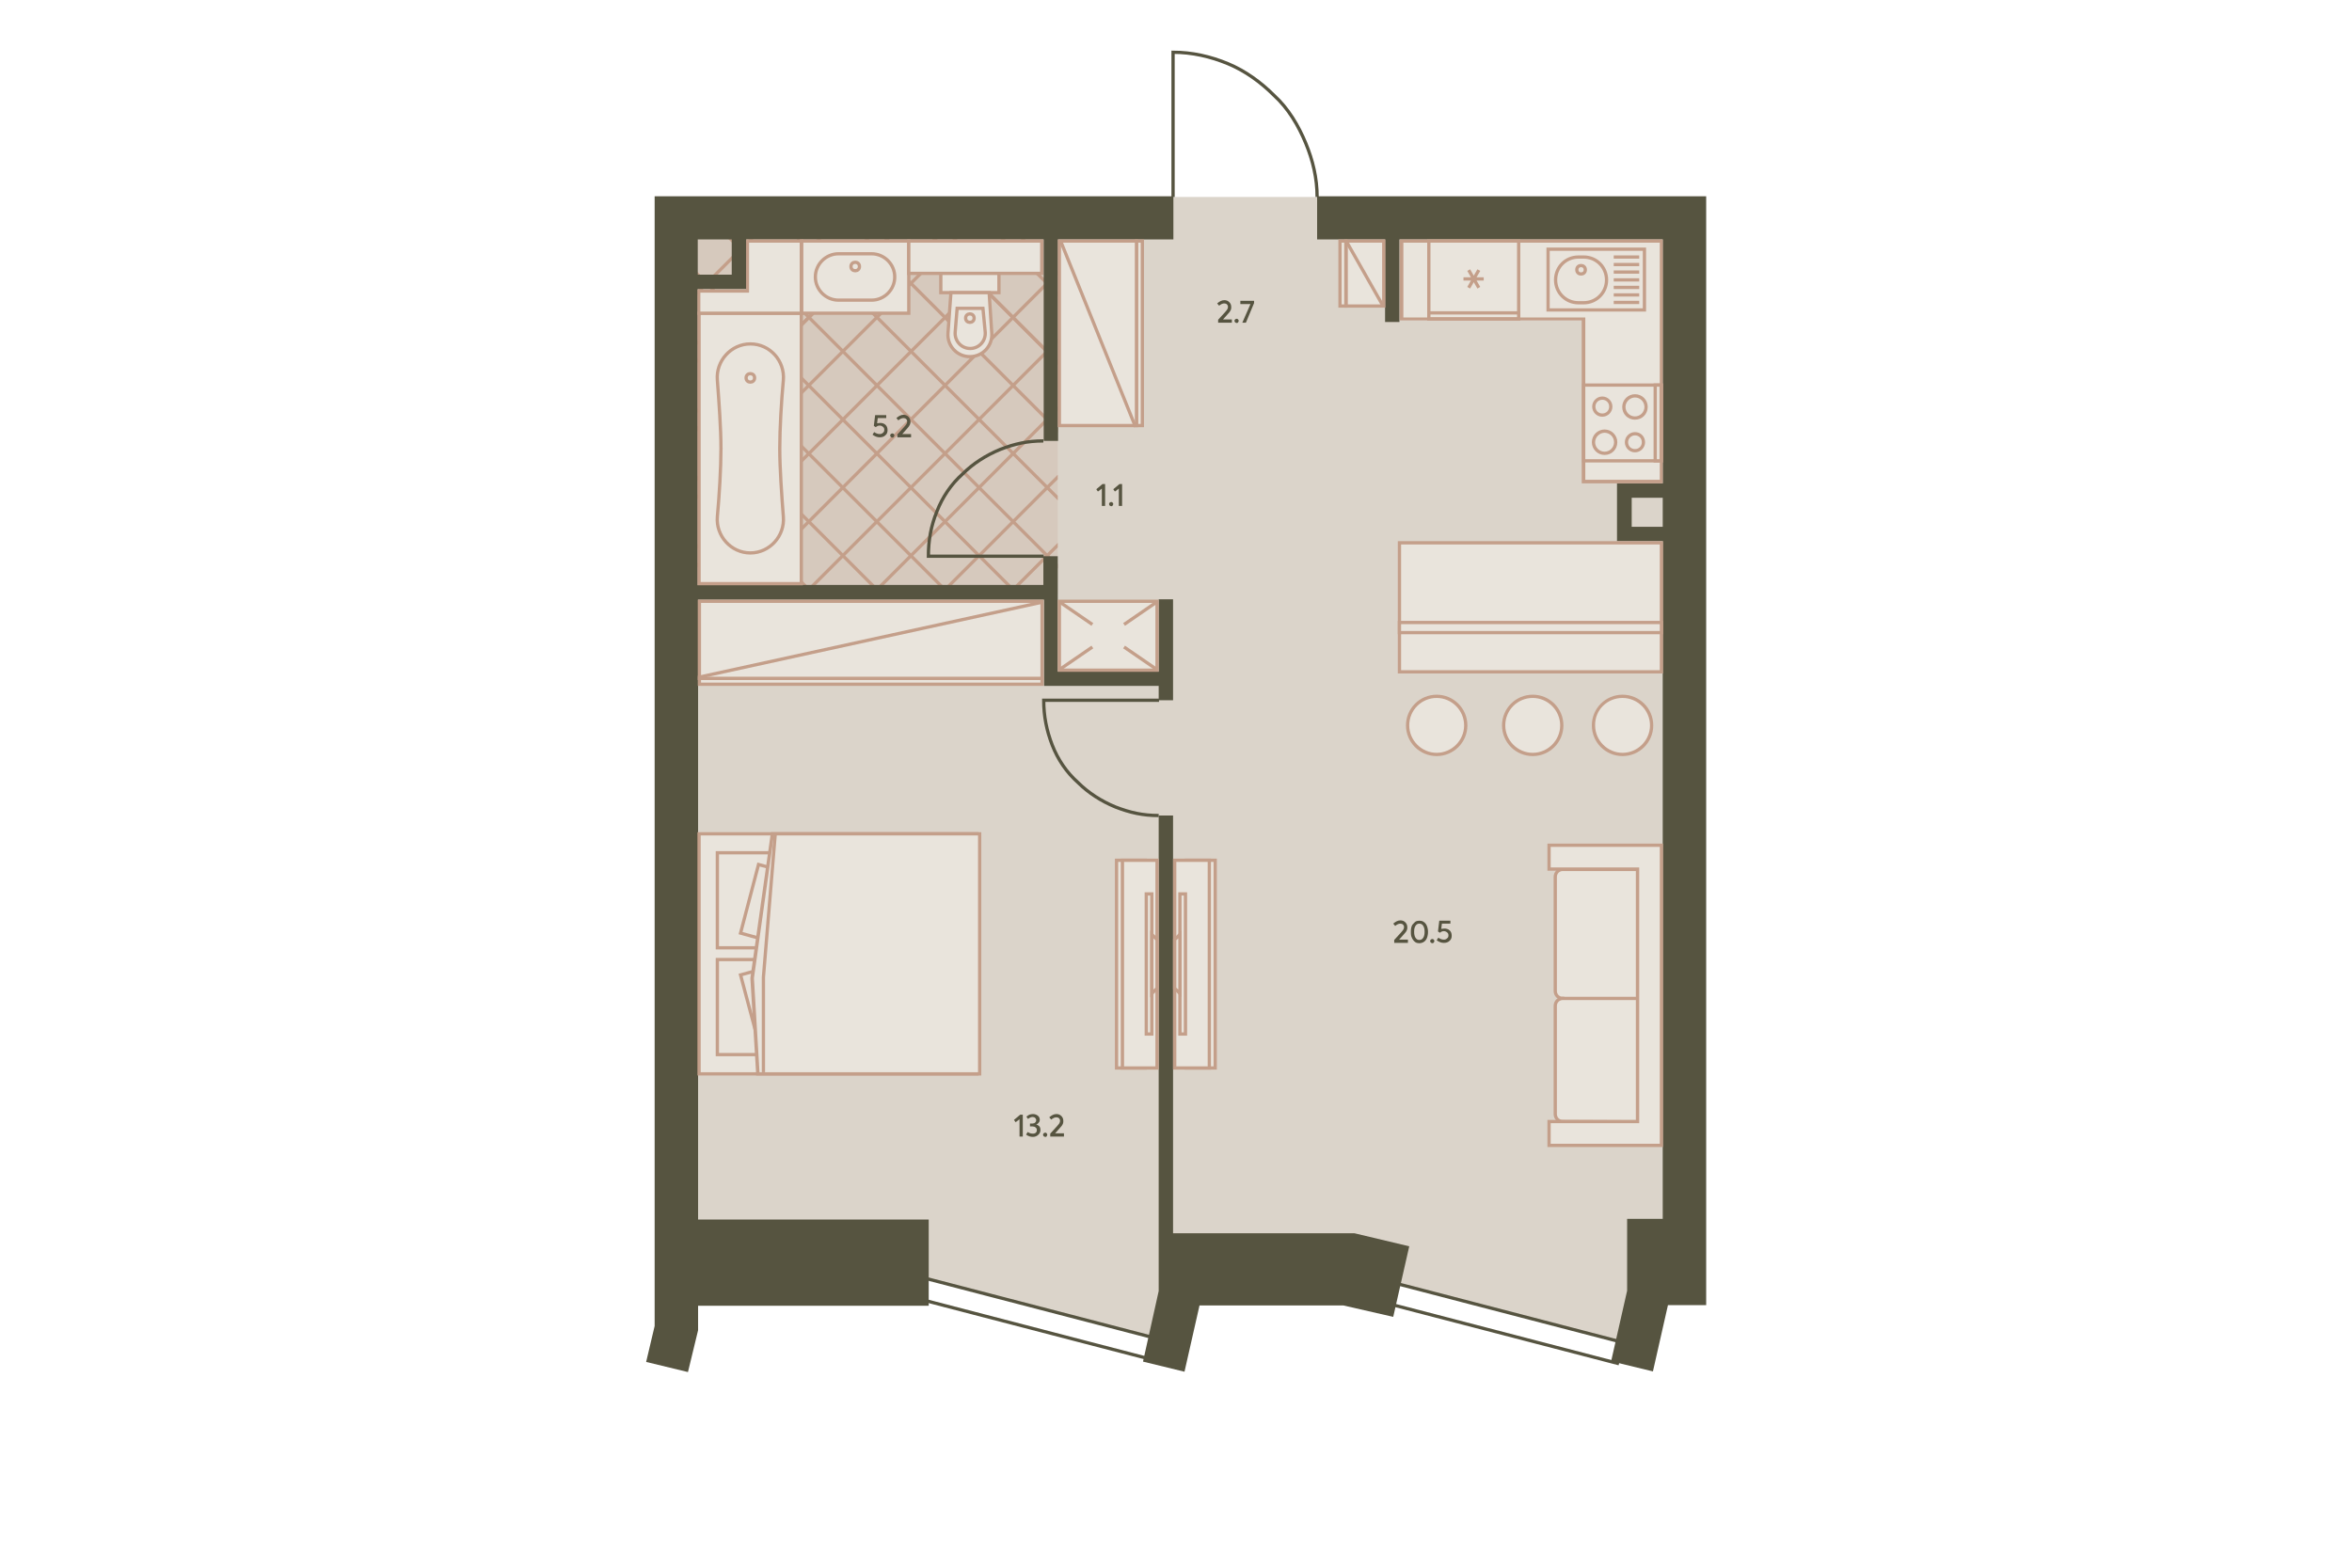 <?xml version="1.0" encoding="utf-8"?>
<!-- Generator: Adobe Illustrator 24.2.0, SVG Export Plug-In . SVG Version: 6.00 Build 0)  -->
<!DOCTYPE svg PUBLIC "-//W3C//DTD SVG 1.1//EN" "http://www.w3.org/Graphics/SVG/1.1/DTD/svg11.dtd">
<svg version="1.1" id="_x31__x5F_2" xmlns:x="http://ns.adobe.com/Extensibility/1.0/" xmlns:i="http://ns.adobe.com/AdobeIllustrator/10.0/" xmlns:graph="http://ns.adobe.com/Graphs/1.0/"
	 xmlns="http://www.w3.org/2000/svg" xmlns:xlink="http://www.w3.org/1999/xlink" x="0px" y="0px" viewBox="0 0 720 480"
	 style="enable-background:new 0 0 720 480;" xml:space="preserve">
<style type="text/css">
	.st0{fill:#DBD4CA;}
	.st1{clip-path:url(#SVGID_2_);}
	.st2{fill:none;stroke:#C49F8A;stroke-miterlimit:10;}
	.st3{opacity:0.3;clip-path:url(#SVGID_4_);}
	.st4{opacity:0.7;fill:#C49F8A;enable-background:new    ;}
	.st5{fill:#565440;}
	.st6{fill:none;stroke:#565440;}
	.st7{fill:none;stroke:#565440;stroke-width:1;stroke-miterlimit:4;}
	.st8{fill:#E9E4DC;}
	.st9{fill:#C49F8A;}
	.st10{fill:#E9E4DC;stroke:#C49F8A;}
	.st11{fill:#E9E4DC;stroke:#C49F8A;stroke-width:1;stroke-miterlimit:4;}
	.st12{fill:none;stroke:#C49F8A;}
	.st13{fill:#E9E4DC;stroke:#C49F8A;stroke-linejoin:round;}
	.st14{opacity:0.76;}
	.st15{fill:#3F3F3F;fill-opacity:0;}
</style>
<polygon id="Floor" class="st0" points="282.2,390.8 358.1,410.8 364.1,394.6 427.3,392.9 495.9,410.7 500.5,396.1 512.2,396.1 
	512.2,60.3 205.7,60.3 205.7,390.8 "/>
<g id="Wet_Floor_1_">
	<g>
		<defs>
			<rect id="SVGID_1_" x="209.5" y="71" width="114.3" height="110.9"/>
		</defs>
		<clipPath id="SVGID_2_">
			<use xlink:href="#SVGID_1_"  style="overflow:visible;"/>
		</clipPath>
		<g class="st1">
			<g>
				<line class="st2" x1="-44.2" y1="76.3" x2="289.3" y2="-257.1"/>
				<line class="st2" x1="-54.6" y1="65.9" x2="278.9" y2="-267.6"/>
				<line class="st2" x1="-33.8" y1="86.8" x2="299.7" y2="-246.7"/>
				<line class="st2" x1="-23.3" y1="97.2" x2="310.1" y2="-236.3"/>
				<line class="st2" x1="-12.9" y1="107.6" x2="320.6" y2="-225.9"/>
				<line class="st2" x1="-2.5" y1="118" x2="331" y2="-215.5"/>
				<line class="st2" x1="7.9" y1="128.4" x2="341.4" y2="-205"/>
				<line class="st2" x1="18.3" y1="138.9" x2="351.8" y2="-194.6"/>
				<line class="st2" x1="28.8" y1="149.3" x2="362.2" y2="-184.2"/>
				<line class="st2" x1="39.2" y1="159.7" x2="372.7" y2="-173.8"/>
				<line class="st2" x1="28.8" y1="149.3" x2="362.2" y2="-184.2"/>
				<line class="st2" x1="49.6" y1="170.1" x2="383.1" y2="-163.4"/>
				<line class="st2" x1="60" y1="180.6" x2="393.5" y2="-152.9"/>
				<line class="st2" x1="70.4" y1="191" x2="403.9" y2="-142.5"/>
				<line class="st2" x1="80.9" y1="201.4" x2="414.3" y2="-132.1"/>
				<line class="st2" x1="91.3" y1="211.8" x2="424.8" y2="-121.7"/>
				<line class="st2" x1="101.7" y1="222.2" x2="435.2" y2="-111.2"/>
				<line class="st2" x1="112.1" y1="232.7" x2="445.6" y2="-100.8"/>
				<line class="st2" x1="122.5" y1="243.1" x2="456" y2="-90.4"/>
				<line class="st2" x1="112.1" y1="232.7" x2="445.6" y2="-100.8"/>
				<line class="st2" x1="133" y1="253.5" x2="466.5" y2="-80"/>
				<line class="st2" x1="143.4" y1="263.9" x2="476.9" y2="-69.6"/>
				<line class="st2" x1="153.8" y1="274.3" x2="487.3" y2="-59.1"/>
				<line class="st2" x1="164.2" y1="284.8" x2="497.7" y2="-48.7"/>
				<line class="st2" x1="174.7" y1="295.2" x2="508.1" y2="-38.3"/>
				<line class="st2" x1="185.1" y1="305.6" x2="518.6" y2="-27.9"/>
				<line class="st2" x1="195.5" y1="316" x2="529" y2="-17.5"/>
				<line class="st2" x1="205.9" y1="326.5" x2="539.4" y2="-7"/>
				<line class="st2" x1="195.5" y1="316" x2="529" y2="-17.5"/>
				<line class="st2" x1="216.3" y1="336.9" x2="549.8" y2="3.4"/>
				<line class="st2" x1="226.8" y1="347.3" x2="560.2" y2="13.8"/>
				<line class="st2" x1="237.2" y1="357.7" x2="570.7" y2="24.2"/>
				<line class="st2" x1="247.6" y1="368.1" x2="581.1" y2="34.7"/>
				<line class="st2" x1="258" y1="378.6" x2="591.5" y2="45.1"/>
				<line class="st2" x1="268.4" y1="389" x2="601.9" y2="55.5"/>
				<line class="st2" x1="278.9" y1="399.4" x2="612.4" y2="65.9"/>
			</g>
			<g>
				<line class="st2" x1="289.3" y1="389" x2="-44.2" y2="55.5"/>
				<line class="st2" x1="278.9" y1="399.4" x2="-54.6" y2="65.9"/>
				<line class="st2" x1="299.7" y1="378.6" x2="-33.8" y2="45.1"/>
				<line class="st2" x1="310.1" y1="368.1" x2="-23.3" y2="34.7"/>
				<line class="st2" x1="320.6" y1="357.7" x2="-12.9" y2="24.2"/>
				<line class="st2" x1="331" y1="347.3" x2="-2.5" y2="13.8"/>
				<line class="st2" x1="341.4" y1="336.9" x2="7.9" y2="3.4"/>
				<line class="st2" x1="351.8" y1="326.5" x2="18.3" y2="-7"/>
				<line class="st2" x1="362.2" y1="316" x2="28.8" y2="-17.5"/>
				<line class="st2" x1="372.7" y1="305.6" x2="39.2" y2="-27.9"/>
				<line class="st2" x1="362.2" y1="316" x2="28.8" y2="-17.5"/>
				<line class="st2" x1="383.1" y1="295.2" x2="49.6" y2="-38.3"/>
				<line class="st2" x1="393.5" y1="284.8" x2="60" y2="-48.7"/>
				<line class="st2" x1="403.9" y1="274.3" x2="70.4" y2="-59.1"/>
				<line class="st2" x1="414.3" y1="263.9" x2="80.9" y2="-69.6"/>
				<line class="st2" x1="424.8" y1="253.5" x2="91.3" y2="-80"/>
				<line class="st2" x1="435.2" y1="243.1" x2="101.7" y2="-90.4"/>
				<line class="st2" x1="445.6" y1="232.7" x2="112.1" y2="-100.8"/>
				<line class="st2" x1="456" y1="222.2" x2="122.5" y2="-111.2"/>
				<line class="st2" x1="445.6" y1="232.7" x2="112.1" y2="-100.8"/>
				<line class="st2" x1="466.5" y1="211.8" x2="133" y2="-121.7"/>
				<line class="st2" x1="476.9" y1="201.4" x2="143.4" y2="-132.1"/>
				<line class="st2" x1="487.3" y1="191" x2="153.8" y2="-142.5"/>
				<line class="st2" x1="497.7" y1="180.6" x2="164.2" y2="-152.9"/>
				<line class="st2" x1="508.1" y1="170.1" x2="174.7" y2="-163.4"/>
				<line class="st2" x1="518.6" y1="159.7" x2="185.1" y2="-173.8"/>
				<line class="st2" x1="529" y1="149.3" x2="195.5" y2="-184.2"/>
				<line class="st2" x1="539.4" y1="138.9" x2="205.9" y2="-194.6"/>
				<line class="st2" x1="529" y1="149.3" x2="195.5" y2="-184.2"/>
				<line class="st2" x1="549.8" y1="128.4" x2="216.3" y2="-205"/>
				<line class="st2" x1="560.2" y1="118" x2="226.8" y2="-215.5"/>
				<line class="st2" x1="570.7" y1="107.6" x2="237.2" y2="-225.9"/>
				<line class="st2" x1="581.1" y1="97.2" x2="247.6" y2="-236.3"/>
				<line class="st2" x1="591.5" y1="86.8" x2="258" y2="-246.7"/>
				<line class="st2" x1="601.9" y1="76.3" x2="268.4" y2="-257.1"/>
				<line class="st2" x1="612.4" y1="65.9" x2="278.9" y2="-267.6"/>
			</g>
		</g>
	</g>
	<g>
		<defs>
			<rect id="SVGID_3_" x="209.5" y="71" width="114.3" height="110.9"/>
		</defs>
		<clipPath id="SVGID_4_">
			<use xlink:href="#SVGID_3_"  style="overflow:visible;"/>
		</clipPath>
		<g class="st3">
			<rect x="117.8" y="-105.6" class="st4" width="322.2" height="322.2"/>
		</g>
	</g>
</g>
<g id="Walls">
	<path class="st5" d="M354.7,210l0,4.4h4.4v-30.9h-4.4v22.1h-30.9v-35.3h-4.4v8.8H213.6l0-90.6h14.9V73.3l91,0V135h4.4V73.3h35.3
		V60.1l-158.8,0l0,345.9l-2.6,11l12.8,3.1l3.1-12.8v-7.5h70.6v-26.4h-70.6V183.6h105.9V210H354.7z M224,73.3v10.8h-10.4V73.3H224z"
		/>
	<path class="st5" d="M522.3,60.1H403.2v13.2h20.8v25.3h4.4V73.3h80.6V148h-14v17.7h14l0,207.5h-10.9v22l-4.9,21.6l12.8,3.1
		l4.6-20.3h11.7L522.3,60.1z M499.5,161.3v-8.9h9.5v8.9H499.5z"/>
	<polygon class="st5" points="359.1,377.6 359.1,249.7 354.7,249.7 354.7,395.3 349.9,416.9 362.6,420 367.2,399.7 411.2,399.7 
		426.5,403.2 431.4,381.6 414.6,377.6 	"/>
</g>
<path id="Doors" class="st6" d="M319.4,135c-4.9,0-8.8,0.9-13.2,2.6c-4.4,1.8-8.4,4.4-11.5,7.5c-3.5,3.1-6.2,7.1-7.9,11.5
	c-1.8,4.4-2.6,8.8-2.6,13.7h35.3 M354.7,249.7c-4.9,0-8.8-0.9-13.2-2.6c-4.4-1.8-8.4-4.4-11.5-7.5c-3.5-3.1-6.2-7.1-7.9-11.5
	s-2.6-8.8-2.6-13.7h35.3 M403.2,60.3c0-5.7-1.3-11.2-3.5-16.5c-2.2-5.3-5.3-10.6-9.7-14.6c-4-4-8.8-7.5-14.1-9.7
	c-5.3-2.2-11-3.5-16.8-3.5l0,44.3"/>
<g id="Windows">
	
		<rect x="315.6" y="364.3" transform="matrix(0.252 -0.968 0.968 0.252 -152.325 611.021)" class="st7" width="6.6" height="79.4"/>
	
		<rect x="457.3" y="368.7" transform="matrix(0.252 -0.968 0.968 0.252 -47.099 748.929)" class="st7" width="6.6" height="72.4"/>
</g>
<g id="Furniture">
	<g>
		<g>
			<rect x="214" y="255.3" class="st8" width="85.1" height="73.5"/>
			<path class="st9" d="M214.5,255.8l84.1,0l0,72.5l-84.1,0L214.5,255.8 M213.5,254.8l0,74.5l86.1,0l0-74.5L213.5,254.8L213.5,254.8
				z"/>
		</g>
		<rect x="219.6" y="261.1" class="st10" width="21.3" height="29.1"/>
		<rect x="219.6" y="293.8" class="st10" width="21.3" height="29.1"/>
		<polygon class="st11" points="232.2,264.7 226.7,285.7 247.3,291.4 252.8,270.3 		"/>
		<polygon class="st11" points="247.3,292.9 226.7,298.5 232.3,319.5 252.8,313.9 		"/>
		<g>
			<polygon class="st8" points="232,328.8 230.2,299.5 236.5,255.3 299.9,255.3 299.9,328.8 			"/>
			<path class="st9" d="M236.9,255.8l62.5,0l0,72.5h-66.5h-0.4l-1.7-28.8L236.9,255.8 M236.5,254.8H236l-6.3,44.7l1.8,29.8h1.4h67.5
				l0-74.5L236.5,254.8L236.5,254.8z"/>
		</g>
		<polyline class="st12" points="233.7,328.3 233.7,299.2 237.3,255.6 		"/>
	</g>
	<g>
		<g>
			<rect x="214.1" y="207.7" class="st8" width="104.9" height="1.8"/>
			<path class="st9" d="M214.6,208.2l103.9,0l0,0.8l-103.9,0V208.2 M213.6,207.2l0,2.8l105.9,0l0-2.8L213.6,207.2L213.6,207.2z"/>
		</g>
		<g>
			<rect x="214.1" y="184.1" class="st8" width="104.9" height="23.6"/>
			<path class="st9" d="M214.6,184.6l103.9,0l0,22.6l-103.9,0L214.6,184.6 M213.6,183.6l0,24.6l105.9,0l0-24.6L213.6,183.6
				L213.6,183.6z"/>
		</g>
		<path class="st10" d="M318.9,184.4l-105.2,23"/>
	</g>
	<g>
		<g>
			<rect x="347.9" y="73.8" class="st8" width="1.8" height="56.5"/>
			<path class="st9" d="M348.4,74.3l0.8,0l0,55.5h-0.8V74.3 M347.4,73.3v57.5h2.8l0-57.5L347.4,73.3L347.4,73.3z"/>
		</g>
		<g>
			<rect x="324.3" y="73.8" class="st8" width="23.6" height="56.5"/>
			<path class="st9" d="M324.8,74.3l22.6,0l0,55.5h-22.6V74.3 M323.8,73.3v57.5h24.6l0-57.5L323.8,73.3L323.8,73.3z"/>
		</g>
		<path class="st10" d="M324.6,73.6l23,57.1"/>
	</g>
	<g>
		<g>
			<rect x="410.2" y="73.8" class="st8" width="1.8" height="19.9"/>
			<path class="st9" d="M411.5,74.3l0,18.9h-0.8l0-18.9H411.5 M412.5,73.3h-2.8l0,20.9h2.8L412.5,73.3L412.5,73.3z"/>
		</g>
		<g>
			<rect x="412" y="73.8" class="st8" width="11.5" height="19.9"/>
			<path class="st9" d="M423.1,74.3l0,18.9l-10.5,0V74.3H423.1 M424.1,73.3h-12.5v20.9l12.5,0L424.1,73.3L424.1,73.3z"/>
		</g>
		<path class="st10" d="M423.4,93.7l-11.3-19.9"/>
	</g>
	<g>
		<g>
			<rect x="214.1" y="95.9" class="st8" width="31.3" height="82.8"/>
			<path class="st9" d="M244.8,96.4l0,81.8l-30.3,0l0-81.8L244.8,96.4 M245.8,95.4l-32.3,0l0,83.8l32.3,0L245.8,95.4L245.8,95.4z"/>
		</g>
		<g>
			<g>
				<path class="st13" d="M229.7,105.3c6,0,10.6,5.2,10.1,11.1c-0.6,6.5-1.1,14.8-1.1,20.9c0,6.1,0.6,14.3,1.1,20.9
					c0.5,5.9-4.2,11.1-10.1,11.1s-10.6-5.2-10.1-11.1c0.6-6.5,1.1-14.8,1.1-20.9c0-6.1-0.6-14.3-1.1-20.9
					C219.1,110.5,223.8,105.3,229.7,105.3z"/>
				<ellipse class="st13" cx="229.7" cy="115.7" rx="1.3" ry="1.3"/>
			</g>
		</g>
	</g>
	<g id="Sink_2">
		<g id="Rectangle_16_x5F_11">
			<rect x="245.4" y="73.8" class="st8" width="32.9" height="22.1"/>
			<path class="st9" d="M277.7,74.3l0,21.1l-31.9,0l0-21.1L277.7,74.3 M278.7,73.3l-33.9,0l0,23.1l33.9,0L278.7,73.3L278.7,73.3z"/>
		</g>
		<path id="Rectangle_19_x5F_5" class="st10" d="M249.6,84.8L249.6,84.8c0,3.9,3.2,7.1,7.1,7.1h10.1c3.9,0,7.1-3.2,7.1-7.1l0,0
			c0-3.9-3.2-7.1-7.1-7.1h-10.1C252.8,77.7,249.6,80.9,249.6,84.8z"/>
		<circle id="Ellipse_7_x5F_2" class="st10" cx="261.8" cy="81.6" r="1.3"/>
	</g>
	<g id="Toilet_3_">
		<g id="Rectangle_21_3_">
			<rect x="288" y="83.6" class="st8" width="17.8" height="6"/>
			<path class="st9" d="M305.3,84.1v5l-16.8,0v-5L305.3,84.1 M306.3,83.1l-18.8,0v7l18.8,0V83.1L306.3,83.1z"/>
		</g>
		<path id="Rectangle_19_x5F_2_3_" class="st10" d="M290.2,102c-0.3,3.9,2.8,7.2,6.7,7.2l0,0c3.9,0,7-3.3,6.7-7.2l-0.8-12.4l-11.7,0
			L290.2,102z"/>
		<path id="Rectangle_18_x5F_13_3_" class="st10" d="M292.4,101.7c-0.2,2.7,1.9,5,4.6,5l0,0c2.7,0,4.8-2.3,4.6-5l-0.7-7.3H293
			L292.4,101.7z"/>
		<ellipse id="Ellipse_6_x5F_2_3_" class="st10" cx="296.9" cy="97.4" rx="1.3" ry="1.3"/>
	</g>
	<g id="TV">
		<g id="Rectangle_16">
			<rect x="341.8" y="263.4" class="st8" width="8.8" height="63.6"/>
			<path class="st9" d="M350.1,263.9v62.6h-7.8v-62.6H350.1 M351.1,262.9h-9.8v64.6h9.8V262.9L351.1,262.9z"/>
		</g>
		<g id="Rectangle_15">
			<rect x="343.6" y="263.4" class="st8" width="10.6" height="63.6"/>
			<path class="st9" d="M353.7,263.9v62.6h-9.6v-62.6H353.7 M354.7,262.9h-11.6v64.6h11.6V262.9L354.7,262.9z"/>
		</g>
		<rect id="Rectangle_17" x="350.9" y="273.7" class="st10" width="1.7" height="42.9"/>
		<path id="Rectangle_18_x5F_2" class="st10" d="M352.6,304.2v-18.1l1.6,1.6v14.9L352.6,304.2z"/>
	</g>
	<g id="TV_1_">
		<g id="Rectangle_16_1_">
			<rect x="363.2" y="263.4" class="st8" width="8.8" height="63.6"/>
			<path class="st9" d="M371.5,263.9v62.6h-7.8v-62.6H371.5 M372.5,262.9h-9.8v64.6h9.8V262.9L372.5,262.9z"/>
		</g>
		<g id="Rectangle_15_1_">
			<rect x="359.6" y="263.4" class="st8" width="10.6" height="63.6"/>
			<path class="st9" d="M369.7,263.9v62.6h-9.6v-62.6H369.7 M370.7,262.9h-11.6v64.6h11.6V262.9L370.7,262.9z"/>
		</g>
		<rect id="Rectangle_17_1_" x="361.2" y="273.7" class="st10" width="1.7" height="42.9"/>
		<path id="Rectangle_18_x5F_2_1_" class="st10" d="M361.2,304.2v-18.1l-1.6,1.6v14.9L361.2,304.2z"/>
	</g>
	<g>
		<polygon class="st8" points="484.7,147.5 484.7,97.7 429,97.7 429,73.8 508.6,73.8 508.6,147.5 		"/>
		<path class="st9" d="M508.1,74.3l0,23.8l0,48.8h-22.8V98.2v-1h-1l-54.7,0V74.3H508.1 M509.1,73.3h-80.6v24.8l55.7,0V148h24.8
			l0-49.8h0V73.3L509.1,73.3z"/>
	</g>
	<g id="Rectangle_27">
		<rect x="437.4" y="73.8" class="st8" width="27.5" height="23.8"/>
		<path class="st9" d="M464.4,74.3v22.8l-26.5,0l0-22.8L464.4,74.3 M465.4,73.3l-28.5,0l0,24.8l28.5,0V73.3L465.4,73.3z"/>
	</g>
	<g id="Rectangle_27_2_">
		<rect x="437.4" y="95.8" class="st8" width="27.5" height="1.8"/>
		<path class="st9" d="M464.4,96.3l0,0.8h-26.5v-0.8H464.4 M465.4,95.3h-28.5v2.8h28.5L465.4,95.3L465.4,95.3z"/>
	</g>
	<g id="Sink_3">
		<rect id="Rectangle_28_x5F_2" x="473.9" y="76.3" class="st10" width="29.5" height="18.6"/>
		<path id="Rectangle_29_x5F_2" class="st10" d="M491.8,85.7L491.8,85.7c0,3.9-3.1,7-7,7h-1.6c-3.9,0-7-3.1-7-7v0c0-3.9,3.1-7,7-7
			h1.6C488.7,78.7,491.8,81.8,491.8,85.7z"/>
		<ellipse id="Ellipse_7_x5F_3" class="st10" cx="484" cy="82.6" rx="1.3" ry="1.3"/>
		<path id="Vector_2" class="st12" d="M501.8,78.7H494 M501.8,81H494 M501.8,83.3H494 M501.8,85.7H494 M501.8,88H494 M501.8,90.3
			H494 M501.8,92.6H494"/>
	</g>
	<g id="Stove">
		<g id="Rectangle_25">
			<rect x="484.8" y="117.9" class="st8" width="23.8" height="23.2"/>
			<path class="st9" d="M508.1,118.4v22.2h-22.8v-22.2H508.1 M509.1,117.4h-24.8v24.2h24.8V117.4L509.1,117.4z"/>
		</g>
		<g id="Rectangle_28_x5F_3_1_">
			<rect x="506.6" y="117.9" class="st8" width="1.8" height="23.2"/>
			<path class="st9" d="M508,118.4v22.2h-0.8v-22.2H508 M509,117.4h-2.8v24.2h2.8V117.4L509,117.4z"/>
		</g>
		<g id="Ellipse_7_x5F_4">
			<path class="st8" d="M500.5,138c-1.4,0-2.6-1.2-2.6-2.6s1.2-2.6,2.6-2.6s2.6,1.2,2.6,2.6S502,138,500.5,138z"/>
			<path class="st9" d="M500.5,133.3c1.2,0,2.1,0.9,2.1,2.1s-0.9,2.1-2.1,2.1s-2.1-0.9-2.1-2.1S499.4,133.3,500.5,133.3
				 M500.5,132.3c-1.7,0-3.1,1.4-3.1,3.1s1.4,3.1,3.1,3.1c1.7,0,3.1-1.4,3.1-3.1S502.3,132.3,500.5,132.3L500.5,132.3z"/>
		</g>
		<g id="Ellipse_9">
			<circle class="st8" cx="491.2" cy="135.4" r="3.4"/>
			<path class="st9" d="M491.2,132.5c1.6,0,2.9,1.3,2.9,2.9s-1.3,2.9-2.9,2.9s-2.9-1.3-2.9-2.9S489.7,132.5,491.2,132.5
				 M491.2,131.5c-2.1,0-3.9,1.7-3.9,3.9c0,2.1,1.7,3.9,3.9,3.9s3.9-1.7,3.9-3.9C495.1,133.3,493.4,131.5,491.2,131.5L491.2,131.5z"
				/>
		</g>
		<g id="Ellipse_10">
			<path class="st8" d="M500.5,127.9c-1.9,0-3.4-1.5-3.4-3.4s1.5-3.4,3.4-3.4s3.4,1.5,3.4,3.4S502.4,127.9,500.5,127.9z"/>
			<path class="st9" d="M500.5,121.7c1.6,0,2.9,1.3,2.9,2.9s-1.3,2.9-2.9,2.9s-2.9-1.3-2.9-2.9S499,121.7,500.5,121.7 M500.5,120.7
				c-2.1,0-3.9,1.7-3.9,3.9s1.7,3.9,3.9,3.9s3.9-1.7,3.9-3.9S502.7,120.7,500.5,120.7L500.5,120.7z"/>
		</g>
		<g id="Ellipse_8">
			<circle class="st8" cx="490.5" cy="124.5" r="2.6"/>
			<path class="st9" d="M490.5,122.4c1.2,0,2.1,0.9,2.1,2.1s-0.9,2.1-2.1,2.1c-1.2,0-2.1-0.9-2.1-2.1S489.3,122.4,490.5,122.4
				 M490.5,121.4c-1.7,0-3.1,1.4-3.1,3.1c0,1.7,1.4,3.1,3.1,3.1c1.7,0,3.1-1.4,3.1-3.1C493.6,122.8,492.2,121.4,490.5,121.4
				L490.5,121.4z"/>
		</g>
	</g>
	<path id="Vector_3" class="st12" d="M454.2,85.4l-6.2,0 M452.7,88.1l-3.1-5.4 M452.7,82.7l-3.1,5.4"/>
	<g>
		<path class="st10" d="M478.4,305.7c-1.3,0-2.3-1-2.3-2.3l0-34.9c0-1.3,1-2.3,2.3-2.3l22.9,0v39.6H478.4z"/>
		<path class="st10" d="M478.4,343.4c-1.3,0-2.3-1-2.3-2.3V308c0-1.3,1-2.3,2.3-2.3h22.9v37.8L478.4,343.4z"/>
		<polygon class="st10" points="474.2,343.4 501.3,343.4 501.3,304.8 501.3,266.1 474.2,266.1 474.2,258.8 508.6,258.8 508.6,350.7 
			474.2,350.7 		"/>
	</g>
	<g>
		<rect x="278.2" y="73.8" class="st8" width="40.7" height="9.9"/>
		<path class="st9" d="M318.4,74.3v8.9h-39.7v-8.9H318.4 M319.4,73.3h-41.7v10.9h41.7V73.3L319.4,73.3z"/>
	</g>
	<g>
		<g>
			<rect x="324.3" y="184.1" class="st8" width="29.9" height="21.1"/>
			<path class="st9" d="M353.7,184.6v20.1h-28.9v-20.1H353.7 M354.7,183.6h-30.9v22.1h30.9V183.6L354.7,183.6z"/>
		</g>
		<g>
			<line class="st12" x1="324.5" y1="184.4" x2="334.4" y2="191.2"/>
		</g>
		<g>
			<line class="st12" x1="354" y1="184.4" x2="344.1" y2="191.2"/>
		</g>
		<g>
			<line class="st12" x1="324.5" y1="204.9" x2="334.4" y2="198.1"/>
		</g>
		<g>
			<line class="st12" x1="354" y1="204.9" x2="344.1" y2="198.1"/>
		</g>
	</g>
	<g>
		<g>
			<rect x="428.4" y="166.2" class="st8" width="80.2" height="39.5"/>
			<path class="st9" d="M508.1,166.7v38.5h-79.2v-38.5H508.1 M509.1,165.7h-81.2v40.5h81.2V165.7L509.1,165.7z"/>
		</g>
		<g>
			<rect x="428.4" y="190.6" class="st8" width="80.2" height="3.1"/>
			<path class="st9" d="M508.1,191.1v2.1h-79.2v-2.1H508.1 M509.1,190.1h-81.2v4.1h81.2V190.1L509.1,190.1z"/>
		</g>
	</g>
	<g>
		<path class="st8" d="M439.8,231c-4.9,0-8.9-4-8.9-8.9s4-8.9,8.9-8.9c4.9,0,8.9,4,8.9,8.9S444.7,231,439.8,231z"/>
		<path class="st9" d="M439.8,213.7c4.6,0,8.4,3.8,8.4,8.4c0,4.6-3.8,8.4-8.4,8.4s-8.4-3.8-8.4-8.4
			C431.4,217.4,435.2,213.7,439.8,213.7 M439.8,212.7c-5.2,0-9.4,4.2-9.4,9.4c0,5.2,4.2,9.4,9.4,9.4s9.4-4.2,9.4-9.4
			C449.2,216.9,445,212.7,439.8,212.7L439.8,212.7z"/>
	</g>
	<g>
		<path class="st8" d="M469.2,231c-4.9,0-8.9-4-8.9-8.9s4-8.9,8.9-8.9c4.9,0,8.9,4,8.9,8.9S474.1,231,469.2,231z"/>
		<path class="st9" d="M469.2,213.7c4.6,0,8.4,3.8,8.4,8.4c0,4.6-3.8,8.4-8.4,8.4s-8.4-3.8-8.4-8.4
			C460.8,217.4,464.6,213.7,469.2,213.7 M469.2,212.7c-5.2,0-9.4,4.2-9.4,9.4c0,5.2,4.2,9.4,9.4,9.4c5.2,0,9.4-4.2,9.4-9.4
			C478.6,216.9,474.4,212.7,469.2,212.7L469.2,212.7z"/>
	</g>
	<g>
		<path class="st8" d="M496.7,231c-4.9,0-8.9-4-8.9-8.9s4-8.9,8.9-8.9c4.9,0,8.9,4,8.9,8.9S501.6,231,496.7,231z"/>
		<path class="st9" d="M496.7,213.7c4.6,0,8.4,3.8,8.4,8.4c0,4.6-3.8,8.4-8.4,8.4s-8.4-3.8-8.4-8.4
			C488.2,217.4,492,213.7,496.7,213.7 M496.7,212.7c-5.2,0-9.4,4.2-9.4,9.4c0,5.2,4.2,9.4,9.4,9.4c5.2,0,9.4-4.2,9.4-9.4
			C506.1,216.9,501.9,212.7,496.7,212.7L496.7,212.7z"/>
	</g>
	<g>
		<polygon class="st8" points="214.1,95.9 214.1,89.1 228.9,89.1 228.9,73.8 245.3,73.8 245.3,95.9 		"/>
		<path class="st9" d="M244.8,74.3v21.1h-11.5h-5h-13.9v-5.8h13.9h1v-1V74.3H244.8 M245.8,73.3h-17.4v15.3h-14.9v7.8h14.9h5h12.5
			V73.3L245.8,73.3z"/>
	</g>
</g>
<g id="Numbers_1_">
	<g>
		<path class="st5" d="M335.6,149.8l1.9-1.6h0.8v6.7h-1v-5.3l-1.2,0.9L335.6,149.8z"/>
		<path class="st5" d="M340.2,155c-0.2,0-0.3-0.1-0.5-0.2c-0.1-0.1-0.2-0.3-0.2-0.5c0-0.2,0.1-0.3,0.2-0.4c0.1-0.1,0.3-0.2,0.5-0.2
			c0.2,0,0.3,0.1,0.4,0.2c0.1,0.1,0.2,0.3,0.2,0.4c0,0.2-0.1,0.3-0.2,0.5C340.5,154.9,340.4,155,340.2,155z"/>
		<path class="st5" d="M340.8,149.8l1.9-1.6h0.8v6.7h-1v-5.3l-1.2,0.9L340.8,149.8z"/>
	</g>
	<g>
		<path class="st5" d="M376,96l-1.6,1.8h2.7v1h-4.2v-0.9l2.1-2.3l0.5-0.6c0.1-0.1,0.2-0.3,0.3-0.5c0.1-0.2,0.1-0.4,0.1-0.6
			c0-0.3-0.1-0.5-0.3-0.7c-0.2-0.2-0.5-0.3-0.8-0.3c-0.5,0-1,0.2-1.6,0.7l-0.6-0.7c0.7-0.6,1.4-1,2.2-1c0.6,0,1.1,0.2,1.5,0.6
			c0.4,0.4,0.6,0.9,0.6,1.4C377,94.6,376.7,95.3,376,96z"/>
		<path class="st5" d="M378.6,98.9c-0.2,0-0.3-0.1-0.5-0.2c-0.1-0.1-0.2-0.3-0.2-0.5c0-0.2,0.1-0.3,0.2-0.4c0.1-0.1,0.3-0.2,0.5-0.2
			c0.2,0,0.3,0.1,0.4,0.2c0.1,0.1,0.2,0.3,0.2,0.4c0,0.2-0.1,0.3-0.2,0.5C379,98.8,378.8,98.9,378.6,98.9z"/>
		<path class="st5" d="M379.7,93v-0.9h4.2v0.7l-2.5,6h-1.1l2.5-5.7H379.7z"/>
	</g>
	<g>
		<path class="st5" d="M269.5,129.5c0.6,0,1.2,0.2,1.6,0.6c0.4,0.4,0.6,0.9,0.6,1.6c0,0.7-0.2,1.2-0.7,1.6c-0.4,0.4-1,0.6-1.7,0.6
			c-0.8,0-1.5-0.3-2.2-0.8l0.5-0.8c0.6,0.4,1.1,0.6,1.7,0.6c0.4,0,0.7-0.1,1-0.4c0.3-0.2,0.4-0.5,0.4-0.9c0-0.4-0.1-0.7-0.4-0.9
			c-0.2-0.2-0.6-0.4-1-0.4c-0.5,0-0.9,0.2-1.2,0.5l-0.6-0.4l0.4-3.3h3.4v0.9h-2.6l-0.2,1.6C268.8,129.6,269.2,129.5,269.5,129.5z"/>
		<path class="st5" d="M273.2,134c-0.2,0-0.3-0.1-0.5-0.2c-0.1-0.1-0.2-0.3-0.2-0.5c0-0.2,0.1-0.3,0.2-0.4c0.1-0.1,0.3-0.2,0.5-0.2
			c0.2,0,0.3,0.1,0.4,0.2c0.1,0.1,0.2,0.3,0.2,0.4c0,0.2-0.1,0.3-0.2,0.5C273.5,133.9,273.4,134,273.2,134z"/>
		<path class="st5" d="M277.8,131.1l-1.6,1.8h2.7v1h-4.2V133l2.1-2.3l0.5-0.6c0.1-0.1,0.2-0.3,0.3-0.5s0.1-0.4,0.1-0.6
			c0-0.3-0.1-0.5-0.3-0.7c-0.2-0.2-0.5-0.3-0.8-0.3c-0.5,0-1,0.2-1.6,0.7l-0.6-0.7c0.7-0.6,1.4-1,2.2-1c0.6,0,1.1,0.2,1.5,0.6
			c0.4,0.4,0.6,0.9,0.6,1.4C278.8,129.7,278.5,130.3,277.8,131.1z"/>
	</g>
	<g>
		<path class="st5" d="M310.4,342.9l1.9-1.6h0.8v6.7h-1v-5.3l-1.2,0.9L310.4,342.9z"/>
		<path class="st5" d="M316.2,348.1c-0.7,0-1.4-0.2-2.1-0.7l0.5-0.8c0.6,0.4,1.1,0.5,1.6,0.5c0.4,0,0.7-0.1,0.9-0.3
			c0.2-0.2,0.3-0.4,0.3-0.8c0-0.3-0.1-0.6-0.4-0.8c-0.2-0.2-0.5-0.3-0.9-0.3h-0.8v-0.9h0.8c0.3,0,0.6-0.1,0.8-0.3
			c0.2-0.2,0.3-0.4,0.3-0.7c0-0.3-0.1-0.5-0.3-0.7s-0.5-0.3-0.8-0.3c-0.4,0-0.9,0.2-1.4,0.6l-0.5-0.7c0.2-0.2,0.6-0.4,0.9-0.6
			c0.4-0.1,0.7-0.2,1.1-0.2c0.6,0,1.1,0.2,1.5,0.5c0.4,0.3,0.6,0.8,0.6,1.2c0,0.4-0.1,0.7-0.3,0.9c-0.2,0.3-0.5,0.5-0.8,0.6v0
			c0.4,0.1,0.7,0.3,1,0.6c0.2,0.3,0.3,0.6,0.3,1.1c0,0.6-0.2,1-0.6,1.4C317.4,347.9,316.8,348.1,316.2,348.1z"/>
		<path class="st5" d="M320,348.1c-0.2,0-0.3-0.1-0.5-0.2c-0.1-0.1-0.2-0.3-0.2-0.5c0-0.2,0.1-0.3,0.2-0.4c0.1-0.1,0.3-0.2,0.5-0.2
			c0.2,0,0.3,0.1,0.4,0.2c0.1,0.1,0.2,0.3,0.2,0.4c0,0.2-0.1,0.3-0.2,0.5C320.3,348.1,320.2,348.1,320,348.1z"/>
		<path class="st5" d="M324.6,345.2L323,347h2.7v1h-4.2v-0.9l2.1-2.3l0.5-0.6c0.1-0.1,0.2-0.3,0.3-0.5s0.1-0.4,0.1-0.6
			c0-0.3-0.1-0.5-0.3-0.7c-0.2-0.2-0.5-0.3-0.8-0.3c-0.5,0-1,0.2-1.6,0.7l-0.6-0.7c0.7-0.6,1.4-1,2.2-1c0.6,0,1.1,0.2,1.5,0.6
			c0.4,0.4,0.6,0.9,0.6,1.4C325.6,343.8,325.3,344.5,324.6,345.2z"/>
	</g>
	<g>
		<path class="st5" d="M429.9,285.9l-1.6,1.8h2.7v1h-4.2v-0.9l2.1-2.3l0.5-0.6c0.1-0.1,0.2-0.3,0.3-0.5c0.1-0.2,0.1-0.4,0.1-0.6
			c0-0.3-0.1-0.5-0.3-0.7c-0.2-0.2-0.5-0.3-0.8-0.3c-0.5,0-1,0.2-1.6,0.7l-0.6-0.7c0.7-0.6,1.4-1,2.2-1c0.6,0,1.1,0.2,1.5,0.6
			c0.4,0.4,0.6,0.9,0.6,1.4C430.9,284.5,430.6,285.2,429.9,285.9z"/>
		<path class="st5" d="M435.7,288.5c-0.4,0.2-0.8,0.3-1.2,0.3s-0.9-0.1-1.2-0.3c-0.6-0.4-1-1-1.3-1.9c-0.1-0.4-0.1-0.8-0.1-1.3
			c0-0.4,0-0.8,0.1-1.2c0.1-0.4,0.2-0.8,0.5-1.1s0.5-0.6,0.8-0.8c0.3-0.2,0.8-0.3,1.2-0.3c0.5,0,0.9,0.1,1.2,0.3
			c0.6,0.3,1.1,1,1.3,1.9c0.2,0.8,0.2,1.7,0,2.5C436.8,287.5,436.4,288.1,435.7,288.5z M434.5,287.8c0.5,0,0.9-0.2,1.2-0.7
			c0.3-0.5,0.4-1.1,0.4-1.8c0-0.7-0.1-1.3-0.4-1.8c-0.3-0.5-0.7-0.7-1.2-0.7c-0.5,0-0.9,0.2-1.2,0.7c-0.3,0.5-0.4,1-0.4,1.8
			c0,0.7,0.1,1.3,0.4,1.8C433.6,287.6,434,287.8,434.5,287.8z"/>
		<path class="st5" d="M438.5,288.8c-0.2,0-0.3-0.1-0.5-0.2c-0.1-0.1-0.2-0.3-0.2-0.5c0-0.2,0.1-0.3,0.2-0.4
			c0.1-0.1,0.3-0.2,0.5-0.2c0.2,0,0.3,0.1,0.4,0.2c0.1,0.1,0.2,0.3,0.2,0.4c0,0.2-0.1,0.3-0.2,0.5
			C438.8,288.7,438.7,288.8,438.5,288.8z"/>
		<path class="st5" d="M442.2,284.3c0.6,0,1.2,0.2,1.6,0.6c0.4,0.4,0.6,0.9,0.6,1.6c0,0.7-0.2,1.2-0.7,1.6c-0.4,0.4-1,0.6-1.7,0.6
			c-0.8,0-1.5-0.3-2.2-0.8l0.5-0.8c0.6,0.4,1.1,0.6,1.7,0.6c0.4,0,0.7-0.1,1-0.4c0.3-0.2,0.4-0.5,0.4-0.9c0-0.4-0.1-0.7-0.4-0.9
			c-0.2-0.2-0.6-0.4-1-0.4c-0.5,0-0.9,0.2-1.2,0.5l-0.6-0.4l0.4-3.3h3.4v0.9h-2.6l-0.2,1.6C441.5,284.4,441.8,284.3,442.2,284.3z"/>
	</g>
</g>
<g id="street_anchors" class="st14">
	<rect id="street_x5F_anchor_x5F_01_1_" x="355.3" y="450" class="st15" width="10" height="10"/>
</g>
</svg>
